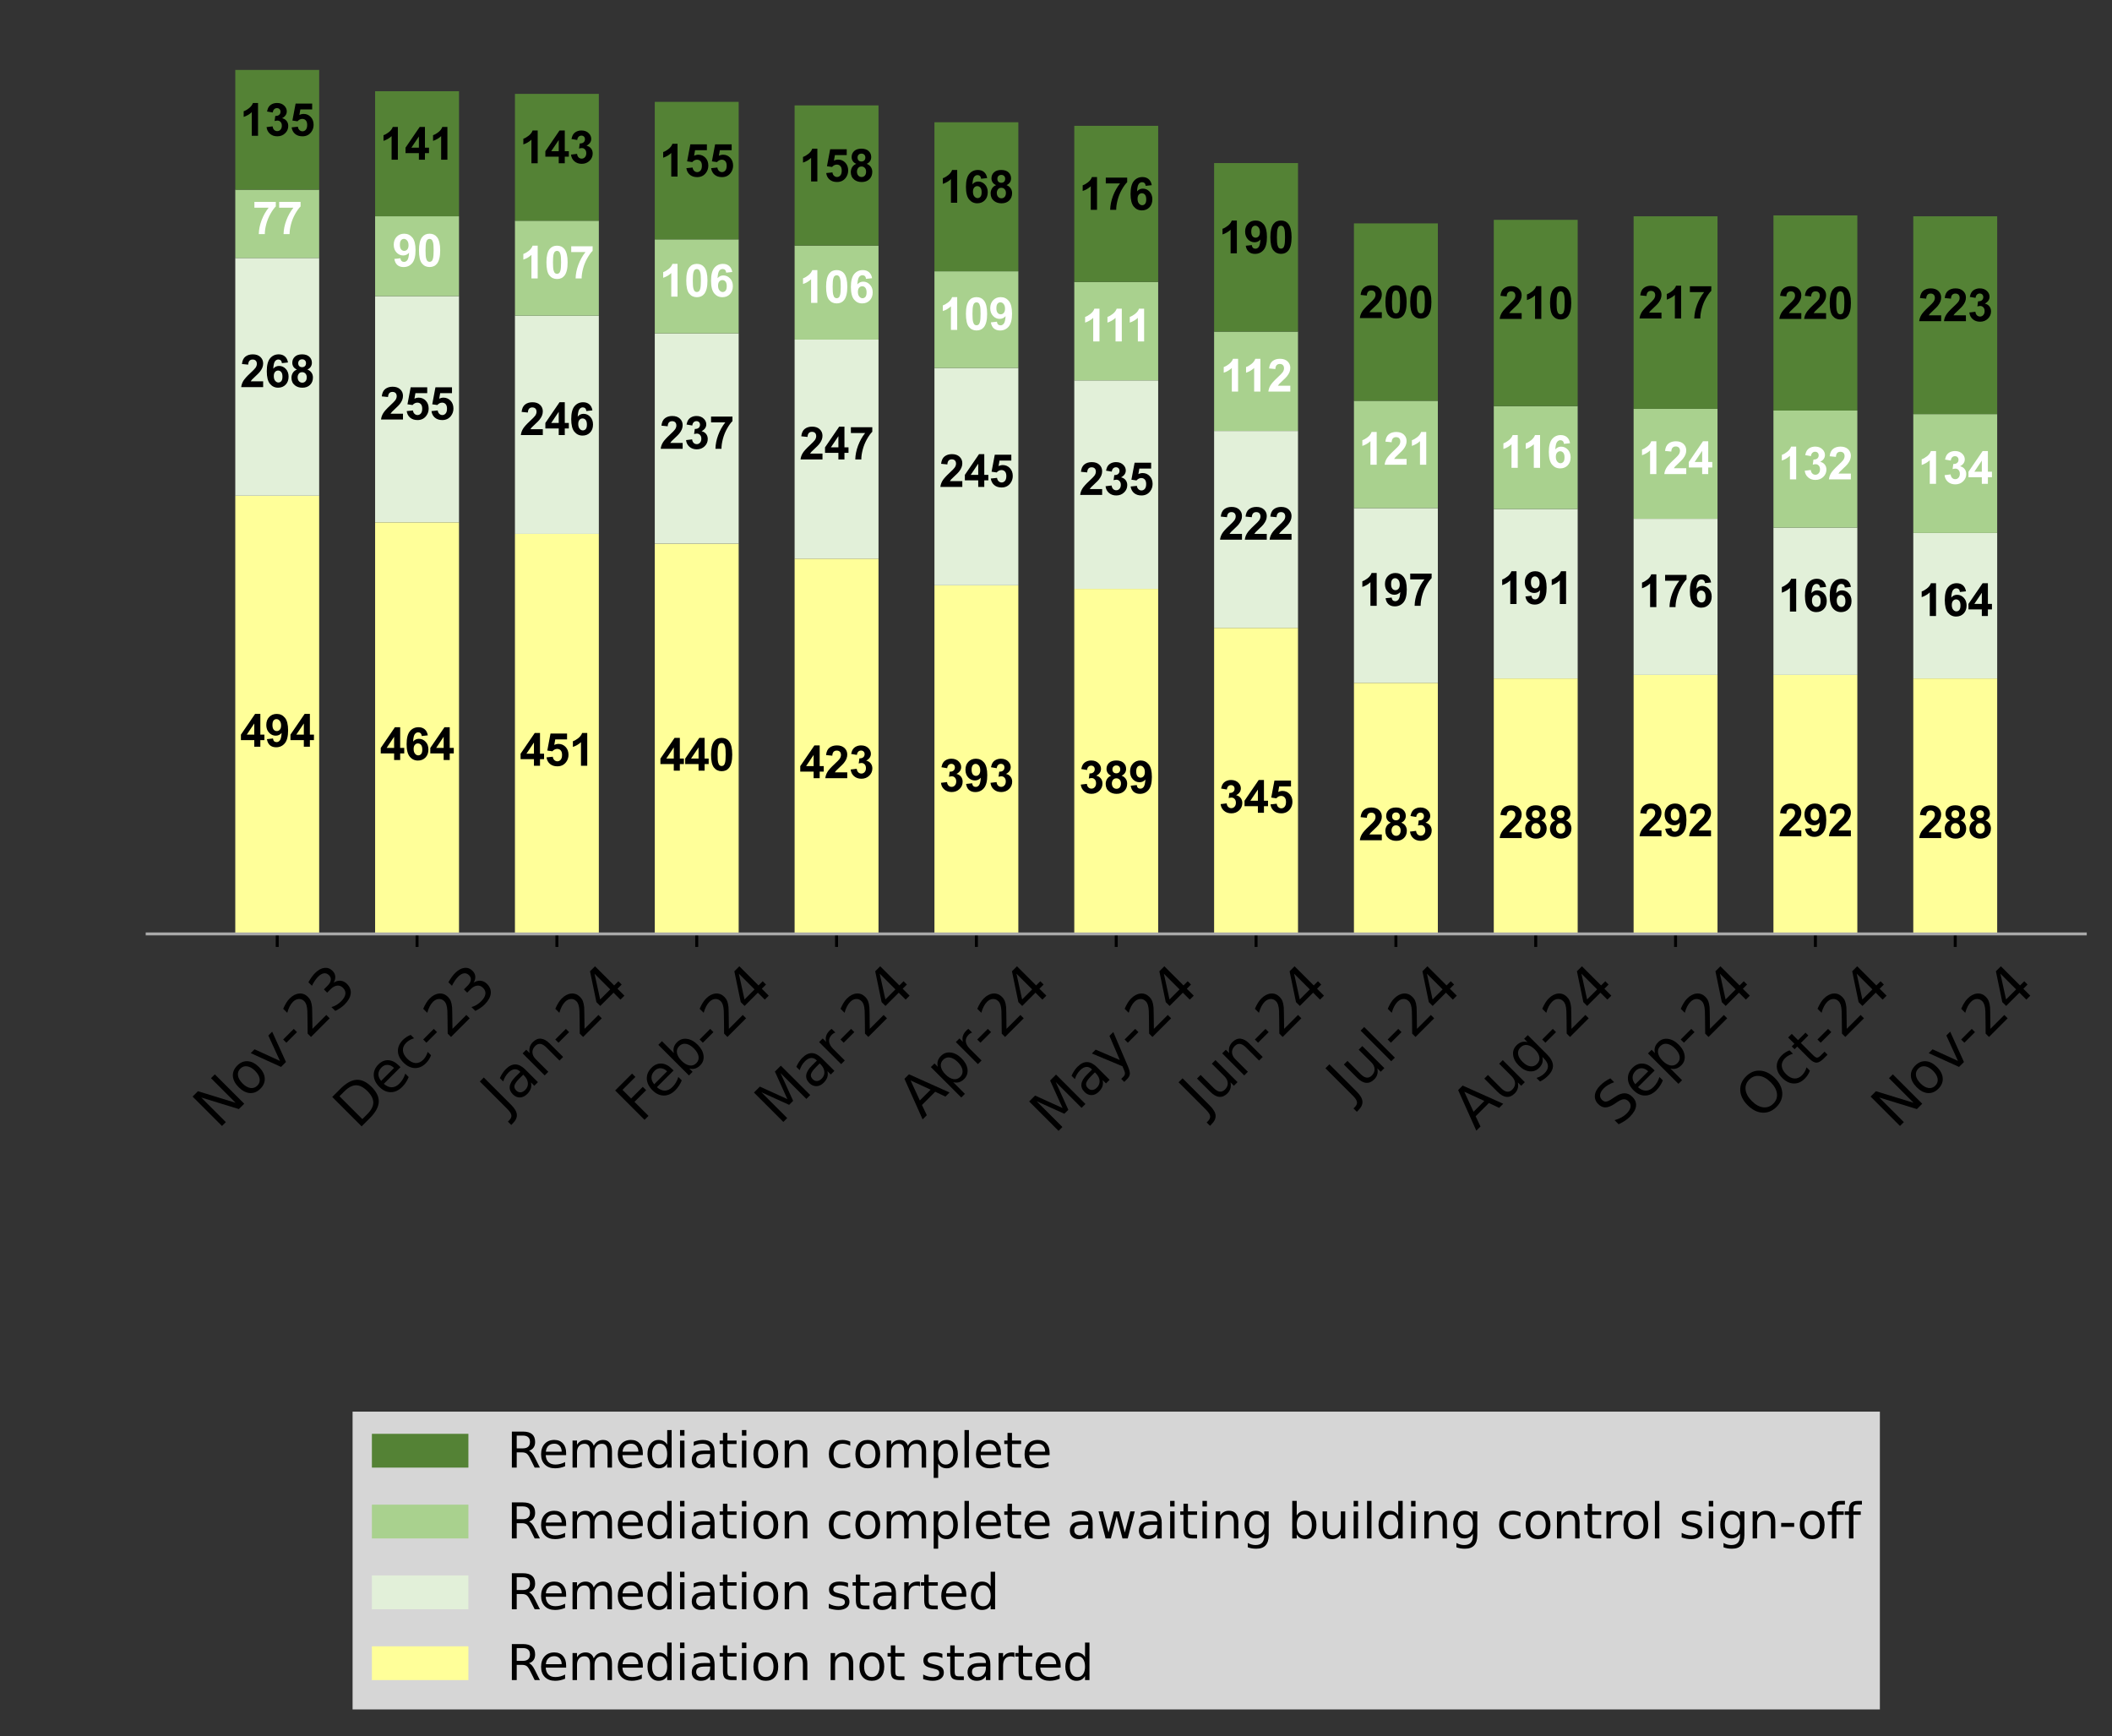 <?xml version="1.0" encoding="utf-8" standalone="no"?>
<!DOCTYPE svg PUBLIC "-//W3C//DTD SVG 1.1//EN"
  "http://www.w3.org/Graphics/SVG/1.1/DTD/svg11.dtd">
<svg height="467.726pt" version="1.1" viewBox="0 0 568.96 467.726" width="568.96pt" xmlns="http://www.w3.org/2000/svg" xmlns:xlink="http://www.w3.org/1999/xlink">
 <rect x="0" y="0" width="568.96" height="467.726" fill="#333333" stroke="none"/>
 <defs>
  <style type="text/css">*{stroke-linecap:butt;stroke-linejoin:round;}</style>
 </defs>
 <g id="figure_1">
  <g id="patch_1">
   <path d="M 0 467.726 
L 568.96 467.726 
L 568.96 0 
L 0 0 
z
" style="fill:none;"/>
  </g>
  <g id="axes_1">
   <g id="patch_2">
    <path d="M 39.65 251.6 
L 561.76 251.6 
L 561.76 7.2 
L 39.65 7.2 
z
" style="fill:none;"/>
   </g>
   <g id="patch_3">
    <path clip-path="url(#pae5b9a57d2)" d="M 63.382 251.6 
L 85.984 251.6 
L 85.984 133.546 
L 63.382 133.546 
z
" style="fill:#ffff99;"/>
   </g>
   <g id="patch_4">
    <path clip-path="url(#pae5b9a57d2)" d="M 101.053 251.6 
L 123.655 251.6 
L 123.655 140.715 
L 101.053 140.715 
z
" style="fill:#ffff99;"/>
   </g>
   <g id="patch_5">
    <path clip-path="url(#pae5b9a57d2)" d="M 138.723 251.6 
L 161.325 251.6 
L 161.325 143.822 
L 138.723 143.822 
z
" style="fill:#ffff99;"/>
   </g>
   <g id="patch_6">
    <path clip-path="url(#pae5b9a57d2)" d="M 176.393 251.6 
L 198.995 251.6 
L 198.995 146.451 
L 176.393 146.451 
z
" style="fill:#ffff99;"/>
   </g>
   <g id="patch_7">
    <path clip-path="url(#pae5b9a57d2)" d="M 214.063 251.6 
L 236.666 251.6 
L 236.666 150.513 
L 214.063 150.513 
z
" style="fill:#ffff99;"/>
   </g>
   <g id="patch_8">
    <path clip-path="url(#pae5b9a57d2)" d="M 251.734 251.6 
L 274.336 251.6 
L 274.336 157.683 
L 251.734 157.683 
z
" style="fill:#ffff99;"/>
   </g>
   <g id="patch_9">
    <path clip-path="url(#pae5b9a57d2)" d="M 289.404 251.6 
L 312.006 251.6 
L 312.006 158.639 
L 289.404 158.639 
z
" style="fill:#ffff99;"/>
   </g>
   <g id="patch_10">
    <path clip-path="url(#pae5b9a57d2)" d="M 327.074 251.6 
L 349.676 251.6 
L 349.676 169.154 
L 327.074 169.154 
z
" style="fill:#ffff99;"/>
   </g>
   <g id="patch_11">
    <path clip-path="url(#pae5b9a57d2)" d="M 364.744 251.6 
L 387.347 251.6 
L 387.347 183.97 
L 364.744 183.97 
z
" style="fill:#ffff99;"/>
   </g>
   <g id="patch_12">
    <path clip-path="url(#pae5b9a57d2)" d="M 402.415 251.6 
L 425.017 251.6 
L 425.017 182.775 
L 402.415 182.775 
z
" style="fill:#ffff99;"/>
   </g>
   <g id="patch_13">
    <path clip-path="url(#pae5b9a57d2)" d="M 440.085 251.6 
L 462.687 251.6 
L 462.687 181.819 
L 440.085 181.819 
z
" style="fill:#ffff99;"/>
   </g>
   <g id="patch_14">
    <path clip-path="url(#pae5b9a57d2)" d="M 477.755 251.6 
L 500.357 251.6 
L 500.357 181.819 
L 477.755 181.819 
z
" style="fill:#ffff99;"/>
   </g>
   <g id="patch_15">
    <path clip-path="url(#pae5b9a57d2)" d="M 515.426 251.6 
L 538.028 251.6 
L 538.028 182.775 
L 515.426 182.775 
z
" style="fill:#ffff99;"/>
   </g>
   <g id="patch_16">
    <path clip-path="url(#pae5b9a57d2)" d="M 63.382 133.546 
L 85.984 133.546 
L 85.984 69.501 
L 63.382 69.501 
z
" style="fill:#e2f0d9;"/>
   </g>
   <g id="patch_17">
    <path clip-path="url(#pae5b9a57d2)" d="M 101.053 140.715 
L 123.655 140.715 
L 123.655 79.777 
L 101.053 79.777 
z
" style="fill:#e2f0d9;"/>
   </g>
   <g id="patch_18">
    <path clip-path="url(#pae5b9a57d2)" d="M 138.723 143.822 
L 161.325 143.822 
L 161.325 85.034 
L 138.723 85.034 
z
" style="fill:#e2f0d9;"/>
   </g>
   <g id="patch_19">
    <path clip-path="url(#pae5b9a57d2)" d="M 176.393 146.451 
L 198.995 146.451 
L 198.995 89.814 
L 176.393 89.814 
z
" style="fill:#e2f0d9;"/>
   </g>
   <g id="patch_20">
    <path clip-path="url(#pae5b9a57d2)" d="M 214.063 150.513 
L 236.666 150.513 
L 236.666 91.487 
L 214.063 91.487 
z
" style="fill:#e2f0d9;"/>
   </g>
   <g id="patch_21">
    <path clip-path="url(#pae5b9a57d2)" d="M 251.734 157.683 
L 274.336 157.683 
L 274.336 99.134 
L 251.734 99.134 
z
" style="fill:#e2f0d9;"/>
   </g>
   <g id="patch_22">
    <path clip-path="url(#pae5b9a57d2)" d="M 289.404 158.639 
L 312.006 158.639 
L 312.006 102.479 
L 289.404 102.479 
z
" style="fill:#e2f0d9;"/>
   </g>
   <g id="patch_23">
    <path clip-path="url(#pae5b9a57d2)" d="M 327.074 169.154 
L 349.676 169.154 
L 349.676 116.101 
L 327.074 116.101 
z
" style="fill:#e2f0d9;"/>
   </g>
   <g id="patch_24">
    <path clip-path="url(#pae5b9a57d2)" d="M 364.744 183.97 
L 387.347 183.97 
L 387.347 136.892 
L 364.744 136.892 
z
" style="fill:#e2f0d9;"/>
   </g>
   <g id="patch_25">
    <path clip-path="url(#pae5b9a57d2)" d="M 402.415 182.775 
L 425.017 182.775 
L 425.017 137.131 
L 402.415 137.131 
z
" style="fill:#e2f0d9;"/>
   </g>
   <g id="patch_26">
    <path clip-path="url(#pae5b9a57d2)" d="M 440.085 181.819 
L 462.687 181.819 
L 462.687 139.76 
L 440.085 139.76 
z
" style="fill:#e2f0d9;"/>
   </g>
   <g id="patch_27">
    <path clip-path="url(#pae5b9a57d2)" d="M 477.755 181.819 
L 500.357 181.819 
L 500.357 142.149 
L 477.755 142.149 
z
" style="fill:#e2f0d9;"/>
   </g>
   <g id="patch_28">
    <path clip-path="url(#pae5b9a57d2)" d="M 515.426 182.775 
L 538.028 182.775 
L 538.028 143.583 
L 515.426 143.583 
z
" style="fill:#e2f0d9;"/>
   </g>
   <g id="patch_29">
    <path clip-path="url(#pae5b9a57d2)" d="M 63.382 69.501 
L 85.984 69.501 
L 85.984 51.1 
L 63.382 51.1 
z
" style="fill:#a9d18e;"/>
   </g>
   <g id="patch_30">
    <path clip-path="url(#pae5b9a57d2)" d="M 101.053 79.777 
L 123.655 79.777 
L 123.655 58.269 
L 101.053 58.269 
z
" style="fill:#a9d18e;"/>
   </g>
   <g id="patch_31">
    <path clip-path="url(#pae5b9a57d2)" d="M 138.723 85.034 
L 161.325 85.034 
L 161.325 59.464 
L 138.723 59.464 
z
" style="fill:#a9d18e;"/>
   </g>
   <g id="patch_32">
    <path clip-path="url(#pae5b9a57d2)" d="M 176.393 89.814 
L 198.995 89.814 
L 198.995 64.482 
L 176.393 64.482 
z
" style="fill:#a9d18e;"/>
   </g>
   <g id="patch_33">
    <path clip-path="url(#pae5b9a57d2)" d="M 214.063 91.487 
L 236.666 91.487 
L 236.666 66.155 
L 214.063 66.155 
z
" style="fill:#a9d18e;"/>
   </g>
   <g id="patch_34">
    <path clip-path="url(#pae5b9a57d2)" d="M 251.734 99.134 
L 274.336 99.134 
L 274.336 73.085 
L 251.734 73.085 
z
" style="fill:#a9d18e;"/>
   </g>
   <g id="patch_35">
    <path clip-path="url(#pae5b9a57d2)" d="M 289.404 102.479 
L 312.006 102.479 
L 312.006 75.953 
L 289.404 75.953 
z
" style="fill:#a9d18e;"/>
   </g>
   <g id="patch_36">
    <path clip-path="url(#pae5b9a57d2)" d="M 327.074 116.101 
L 349.676 116.101 
L 349.676 89.336 
L 327.074 89.336 
z
" style="fill:#a9d18e;"/>
   </g>
   <g id="patch_37">
    <path clip-path="url(#pae5b9a57d2)" d="M 364.744 136.892 
L 387.347 136.892 
L 387.347 107.976 
L 364.744 107.976 
z
" style="fill:#a9d18e;"/>
   </g>
   <g id="patch_38">
    <path clip-path="url(#pae5b9a57d2)" d="M 402.415 137.131 
L 425.017 137.131 
L 425.017 109.41 
L 402.415 109.41 
z
" style="fill:#a9d18e;"/>
   </g>
   <g id="patch_39">
    <path clip-path="url(#pae5b9a57d2)" d="M 440.085 139.76 
L 462.687 139.76 
L 462.687 110.127 
L 440.085 110.127 
z
" style="fill:#a9d18e;"/>
   </g>
   <g id="patch_40">
    <path clip-path="url(#pae5b9a57d2)" d="M 477.755 142.149 
L 500.357 142.149 
L 500.357 110.605 
L 477.755 110.605 
z
" style="fill:#a9d18e;"/>
   </g>
   <g id="patch_41">
    <path clip-path="url(#pae5b9a57d2)" d="M 515.426 143.583 
L 538.028 143.583 
L 538.028 111.56 
L 515.426 111.56 
z
" style="fill:#a9d18e;"/>
   </g>
   <g id="patch_42">
    <path clip-path="url(#pae5b9a57d2)" d="M 63.382 51.1 
L 85.984 51.1 
L 85.984 18.838 
L 63.382 18.838 
z
" style="fill:#548235;"/>
   </g>
   <g id="patch_43">
    <path clip-path="url(#pae5b9a57d2)" d="M 101.053 58.269 
L 123.655 58.269 
L 123.655 24.574 
L 101.053 24.574 
z
" style="fill:#548235;"/>
   </g>
   <g id="patch_44">
    <path clip-path="url(#pae5b9a57d2)" d="M 138.723 59.464 
L 161.325 59.464 
L 161.325 25.29 
L 138.723 25.29 
z
" style="fill:#548235;"/>
   </g>
   <g id="patch_45">
    <path clip-path="url(#pae5b9a57d2)" d="M 176.393 64.482 
L 198.995 64.482 
L 198.995 27.441 
L 176.393 27.441 
z
" style="fill:#548235;"/>
   </g>
   <g id="patch_46">
    <path clip-path="url(#pae5b9a57d2)" d="M 214.063 66.155 
L 236.666 66.155 
L 236.666 28.397 
L 214.063 28.397 
z
" style="fill:#548235;"/>
   </g>
   <g id="patch_47">
    <path clip-path="url(#pae5b9a57d2)" d="M 251.734 73.085 
L 274.336 73.085 
L 274.336 32.938 
L 251.734 32.938 
z
" style="fill:#548235;"/>
   </g>
   <g id="patch_48">
    <path clip-path="url(#pae5b9a57d2)" d="M 289.404 75.953 
L 312.006 75.953 
L 312.006 33.894 
L 289.404 33.894 
z
" style="fill:#548235;"/>
   </g>
   <g id="patch_49">
    <path clip-path="url(#pae5b9a57d2)" d="M 327.074 89.336 
L 349.676 89.336 
L 349.676 43.93 
L 327.074 43.93 
z
" style="fill:#548235;"/>
   </g>
   <g id="patch_50">
    <path clip-path="url(#pae5b9a57d2)" d="M 364.744 107.976 
L 387.347 107.976 
L 387.347 60.181 
L 364.744 60.181 
z
" style="fill:#548235;"/>
   </g>
   <g id="patch_51">
    <path clip-path="url(#pae5b9a57d2)" d="M 402.415 109.41 
L 425.017 109.41 
L 425.017 59.225 
L 402.415 59.225 
z
" style="fill:#548235;"/>
   </g>
   <g id="patch_52">
    <path clip-path="url(#pae5b9a57d2)" d="M 440.085 110.127 
L 462.687 110.127 
L 462.687 58.269 
L 440.085 58.269 
z
" style="fill:#548235;"/>
   </g>
   <g id="patch_53">
    <path clip-path="url(#pae5b9a57d2)" d="M 477.755 110.605 
L 500.357 110.605 
L 500.357 58.03 
L 477.755 58.03 
z
" style="fill:#548235;"/>
   </g>
   <g id="patch_54">
    <path clip-path="url(#pae5b9a57d2)" d="M 515.426 111.56 
L 538.028 111.56 
L 538.028 58.269 
L 515.426 58.269 
z
" style="fill:#548235;"/>
   </g>
   <g id="matplotlib.axis_1">
    <g id="xtick_1">
     <g id="line2d_1">
      <defs>
       <path d="M 0 0 
L 0 3.5 
" id="macab4ec6e9" style="stroke:#000000;stroke-width:0.8;"/>
      </defs>
      <g>
       <use style="stroke:#000000;stroke-width:0.8;" x="74.683" xlink:href="#macab4ec6e9" y="251.6"/>
      </g>
     </g>
     <g id="text_1">
      <!-- Nov-23 -->
      <g transform="translate(58.736 304.407)rotate(-45)scale(0.15 -0.15)">
       <defs>
        <path d="M 628 4666 
L 1478 4666 
L 3547 763 
L 3547 4666 
L 4159 4666 
L 4159 0 
L 3309 0 
L 1241 3903 
L 1241 0 
L 628 0 
L 628 4666 
z
" id="DejaVuSans-4e" transform="scale(0.016)"/>
        <path d="M 1959 3097 
Q 1497 3097 1228 2736 
Q 959 2375 959 1747 
Q 959 1119 1226 758 
Q 1494 397 1959 397 
Q 2419 397 2687 759 
Q 2956 1122 2956 1747 
Q 2956 2369 2687 2733 
Q 2419 3097 1959 3097 
z
M 1959 3584 
Q 2709 3584 3137 3096 
Q 3566 2609 3566 1747 
Q 3566 888 3137 398 
Q 2709 -91 1959 -91 
Q 1206 -91 779 398 
Q 353 888 353 1747 
Q 353 2609 779 3096 
Q 1206 3584 1959 3584 
z
" id="DejaVuSans-6f" transform="scale(0.016)"/>
        <path d="M 191 3500 
L 800 3500 
L 1894 563 
L 2988 3500 
L 3597 3500 
L 2284 0 
L 1503 0 
L 191 3500 
z
" id="DejaVuSans-76" transform="scale(0.016)"/>
        <path d="M 313 2009 
L 1997 2009 
L 1997 1497 
L 313 1497 
L 313 2009 
z
" id="DejaVuSans-2d" transform="scale(0.016)"/>
        <path d="M 1228 531 
L 3431 531 
L 3431 0 
L 469 0 
L 469 531 
Q 828 903 1448 1529 
Q 2069 2156 2228 2338 
Q 2531 2678 2651 2914 
Q 2772 3150 2772 3378 
Q 2772 3750 2511 3984 
Q 2250 4219 1831 4219 
Q 1534 4219 1204 4116 
Q 875 4013 500 3803 
L 500 4441 
Q 881 4594 1212 4672 
Q 1544 4750 1819 4750 
Q 2544 4750 2975 4387 
Q 3406 4025 3406 3419 
Q 3406 3131 3298 2873 
Q 3191 2616 2906 2266 
Q 2828 2175 2409 1742 
Q 1991 1309 1228 531 
z
" id="DejaVuSans-32" transform="scale(0.016)"/>
        <path d="M 2597 2516 
Q 3050 2419 3304 2112 
Q 3559 1806 3559 1356 
Q 3559 666 3084 287 
Q 2609 -91 1734 -91 
Q 1441 -91 1130 -33 
Q 819 25 488 141 
L 488 750 
Q 750 597 1062 519 
Q 1375 441 1716 441 
Q 2309 441 2620 675 
Q 2931 909 2931 1356 
Q 2931 1769 2642 2001 
Q 2353 2234 1838 2234 
L 1294 2234 
L 1294 2753 
L 1863 2753 
Q 2328 2753 2575 2939 
Q 2822 3125 2822 3475 
Q 2822 3834 2567 4026 
Q 2313 4219 1838 4219 
Q 1578 4219 1281 4162 
Q 984 4106 628 3988 
L 628 4550 
Q 988 4650 1302 4700 
Q 1616 4750 1894 4750 
Q 2613 4750 3031 4423 
Q 3450 4097 3450 3541 
Q 3450 3153 3228 2886 
Q 3006 2619 2597 2516 
z
" id="DejaVuSans-33" transform="scale(0.016)"/>
       </defs>
       <use xlink:href="#DejaVuSans-4e"/>
       <use x="74.805" xlink:href="#DejaVuSans-6f"/>
       <use x="135.986" xlink:href="#DejaVuSans-76"/>
       <use x="192.541" xlink:href="#DejaVuSans-2d"/>
       <use x="228.625" xlink:href="#DejaVuSans-32"/>
       <use x="292.248" xlink:href="#DejaVuSans-33"/>
      </g>
     </g>
    </g>
    <g id="xtick_2">
     <g id="line2d_2">
      <g>
       <use style="stroke:#000000;stroke-width:0.8;" x="112.354" xlink:href="#macab4ec6e9" y="251.6"/>
      </g>
     </g>
     <g id="text_2">
      <!-- Dec-23 -->
      <g transform="translate(96.356 304.508)rotate(-45)scale(0.15 -0.15)">
       <defs>
        <path d="M 1259 4147 
L 1259 519 
L 2022 519 
Q 2988 519 3436 956 
Q 3884 1394 3884 2338 
Q 3884 3275 3436 3711 
Q 2988 4147 2022 4147 
L 1259 4147 
z
M 628 4666 
L 1925 4666 
Q 3281 4666 3915 4102 
Q 4550 3538 4550 2338 
Q 4550 1131 3912 565 
Q 3275 0 1925 0 
L 628 0 
L 628 4666 
z
" id="DejaVuSans-44" transform="scale(0.016)"/>
        <path d="M 3597 1894 
L 3597 1613 
L 953 1613 
Q 991 1019 1311 708 
Q 1631 397 2203 397 
Q 2534 397 2845 478 
Q 3156 559 3463 722 
L 3463 178 
Q 3153 47 2828 -22 
Q 2503 -91 2169 -91 
Q 1331 -91 842 396 
Q 353 884 353 1716 
Q 353 2575 817 3079 
Q 1281 3584 2069 3584 
Q 2775 3584 3186 3129 
Q 3597 2675 3597 1894 
z
M 3022 2063 
Q 3016 2534 2758 2815 
Q 2500 3097 2075 3097 
Q 1594 3097 1305 2825 
Q 1016 2553 972 2059 
L 3022 2063 
z
" id="DejaVuSans-65" transform="scale(0.016)"/>
        <path d="M 3122 3366 
L 3122 2828 
Q 2878 2963 2633 3030 
Q 2388 3097 2138 3097 
Q 1578 3097 1268 2742 
Q 959 2388 959 1747 
Q 959 1106 1268 751 
Q 1578 397 2138 397 
Q 2388 397 2633 464 
Q 2878 531 3122 666 
L 3122 134 
Q 2881 22 2623 -34 
Q 2366 -91 2075 -91 
Q 1284 -91 818 406 
Q 353 903 353 1747 
Q 353 2603 823 3093 
Q 1294 3584 2113 3584 
Q 2378 3584 2631 3529 
Q 2884 3475 3122 3366 
z
" id="DejaVuSans-63" transform="scale(0.016)"/>
       </defs>
       <use xlink:href="#DejaVuSans-44"/>
       <use x="77.002" xlink:href="#DejaVuSans-65"/>
       <use x="138.525" xlink:href="#DejaVuSans-63"/>
       <use x="193.506" xlink:href="#DejaVuSans-2d"/>
       <use x="229.59" xlink:href="#DejaVuSans-32"/>
       <use x="293.213" xlink:href="#DejaVuSans-33"/>
      </g>
     </g>
    </g>
    <g id="xtick_3">
     <g id="line2d_3">
      <g>
       <use style="stroke:#000000;stroke-width:0.8;" x="150.024" xlink:href="#macab4ec6e9" y="251.6"/>
      </g>
     </g>
     <g id="text_3">
      <!-- Jan-24 -->
      <g transform="translate(136.114 300.334)rotate(-45)scale(0.15 -0.15)">
       <defs>
        <path d="M 628 4666 
L 1259 4666 
L 1259 325 
Q 1259 -519 939 -900 
Q 619 -1281 -91 -1281 
L -331 -1281 
L -331 -750 
L -134 -750 
Q 284 -750 456 -515 
Q 628 -281 628 325 
L 628 4666 
z
" id="DejaVuSans-4a" transform="scale(0.016)"/>
        <path d="M 2194 1759 
Q 1497 1759 1228 1600 
Q 959 1441 959 1056 
Q 959 750 1161 570 
Q 1363 391 1709 391 
Q 2188 391 2477 730 
Q 2766 1069 2766 1631 
L 2766 1759 
L 2194 1759 
z
M 3341 1997 
L 3341 0 
L 2766 0 
L 2766 531 
Q 2569 213 2275 61 
Q 1981 -91 1556 -91 
Q 1019 -91 701 211 
Q 384 513 384 1019 
Q 384 1609 779 1909 
Q 1175 2209 1959 2209 
L 2766 2209 
L 2766 2266 
Q 2766 2663 2505 2880 
Q 2244 3097 1772 3097 
Q 1472 3097 1187 3025 
Q 903 2953 641 2809 
L 641 3341 
Q 956 3463 1253 3523 
Q 1550 3584 1831 3584 
Q 2591 3584 2966 3190 
Q 3341 2797 3341 1997 
z
" id="DejaVuSans-61" transform="scale(0.016)"/>
        <path d="M 3513 2113 
L 3513 0 
L 2938 0 
L 2938 2094 
Q 2938 2591 2744 2837 
Q 2550 3084 2163 3084 
Q 1697 3084 1428 2787 
Q 1159 2491 1159 1978 
L 1159 0 
L 581 0 
L 581 3500 
L 1159 3500 
L 1159 2956 
Q 1366 3272 1645 3428 
Q 1925 3584 2291 3584 
Q 2894 3584 3203 3211 
Q 3513 2838 3513 2113 
z
" id="DejaVuSans-6e" transform="scale(0.016)"/>
        <path d="M 2419 4116 
L 825 1625 
L 2419 1625 
L 2419 4116 
z
M 2253 4666 
L 3047 4666 
L 3047 1625 
L 3713 1625 
L 3713 1100 
L 3047 1100 
L 3047 0 
L 2419 0 
L 2419 1100 
L 313 1100 
L 313 1709 
L 2253 4666 
z
" id="DejaVuSans-34" transform="scale(0.016)"/>
       </defs>
       <use xlink:href="#DejaVuSans-4a"/>
       <use x="29.492" xlink:href="#DejaVuSans-61"/>
       <use x="90.771" xlink:href="#DejaVuSans-6e"/>
       <use x="154.15" xlink:href="#DejaVuSans-2d"/>
       <use x="190.234" xlink:href="#DejaVuSans-32"/>
       <use x="253.857" xlink:href="#DejaVuSans-34"/>
      </g>
     </g>
    </g>
    <g id="xtick_4">
     <g id="line2d_4">
      <g>
       <use style="stroke:#000000;stroke-width:0.8;" x="187.694" xlink:href="#macab4ec6e9" y="251.6"/>
      </g>
     </g>
     <g id="text_4">
      <!-- Feb-24 -->
      <g transform="translate(172.571 302.76)rotate(-45)scale(0.15 -0.15)">
       <defs>
        <path d="M 628 4666 
L 3309 4666 
L 3309 4134 
L 1259 4134 
L 1259 2759 
L 3109 2759 
L 3109 2228 
L 1259 2228 
L 1259 0 
L 628 0 
L 628 4666 
z
" id="DejaVuSans-46" transform="scale(0.016)"/>
        <path d="M 3116 1747 
Q 3116 2381 2855 2742 
Q 2594 3103 2138 3103 
Q 1681 3103 1420 2742 
Q 1159 2381 1159 1747 
Q 1159 1113 1420 752 
Q 1681 391 2138 391 
Q 2594 391 2855 752 
Q 3116 1113 3116 1747 
z
M 1159 2969 
Q 1341 3281 1617 3432 
Q 1894 3584 2278 3584 
Q 2916 3584 3314 3078 
Q 3713 2572 3713 1747 
Q 3713 922 3314 415 
Q 2916 -91 2278 -91 
Q 1894 -91 1617 61 
Q 1341 213 1159 525 
L 1159 0 
L 581 0 
L 581 4863 
L 1159 4863 
L 1159 2969 
z
" id="DejaVuSans-62" transform="scale(0.016)"/>
       </defs>
       <use xlink:href="#DejaVuSans-46"/>
       <use x="52.02" xlink:href="#DejaVuSans-65"/>
       <use x="113.543" xlink:href="#DejaVuSans-62"/>
       <use x="177.02" xlink:href="#DejaVuSans-2d"/>
       <use x="213.104" xlink:href="#DejaVuSans-32"/>
       <use x="276.727" xlink:href="#DejaVuSans-34"/>
      </g>
     </g>
    </g>
    <g id="xtick_5">
     <g id="line2d_5">
      <g>
       <use style="stroke:#000000;stroke-width:0.8;" x="225.364" xlink:href="#macab4ec6e9" y="251.6"/>
      </g>
     </g>
     <g id="text_5">
      <!-- Mar-24 -->
      <g transform="translate(209.962 303.318)rotate(-45)scale(0.15 -0.15)">
       <defs>
        <path d="M 628 4666 
L 1569 4666 
L 2759 1491 
L 3956 4666 
L 4897 4666 
L 4897 0 
L 4281 0 
L 4281 4097 
L 3078 897 
L 2444 897 
L 1241 4097 
L 1241 0 
L 628 0 
L 628 4666 
z
" id="DejaVuSans-4d" transform="scale(0.016)"/>
        <path d="M 2631 2963 
Q 2534 3019 2420 3045 
Q 2306 3072 2169 3072 
Q 1681 3072 1420 2755 
Q 1159 2438 1159 1844 
L 1159 0 
L 581 0 
L 581 3500 
L 1159 3500 
L 1159 2956 
Q 1341 3275 1631 3429 
Q 1922 3584 2338 3584 
Q 2397 3584 2469 3576 
Q 2541 3569 2628 3553 
L 2631 2963 
z
" id="DejaVuSans-72" transform="scale(0.016)"/>
       </defs>
       <use xlink:href="#DejaVuSans-4d"/>
       <use x="86.279" xlink:href="#DejaVuSans-61"/>
       <use x="147.559" xlink:href="#DejaVuSans-72"/>
       <use x="182.297" xlink:href="#DejaVuSans-2d"/>
       <use x="218.381" xlink:href="#DejaVuSans-32"/>
       <use x="282.004" xlink:href="#DejaVuSans-34"/>
      </g>
     </g>
    </g>
    <g id="xtick_6">
     <g id="line2d_6">
      <g>
       <use style="stroke:#000000;stroke-width:0.8;" x="263.035" xlink:href="#macab4ec6e9" y="251.6"/>
      </g>
     </g>
     <g id="text_6">
      <!-- Apr-24 -->
      <g transform="translate(248.463 301.656)rotate(-45)scale(0.15 -0.15)">
       <defs>
        <path d="M 2188 4044 
L 1331 1722 
L 3047 1722 
L 2188 4044 
z
M 1831 4666 
L 2547 4666 
L 4325 0 
L 3669 0 
L 3244 1197 
L 1141 1197 
L 716 0 
L 50 0 
L 1831 4666 
z
" id="DejaVuSans-41" transform="scale(0.016)"/>
        <path d="M 1159 525 
L 1159 -1331 
L 581 -1331 
L 581 3500 
L 1159 3500 
L 1159 2969 
Q 1341 3281 1617 3432 
Q 1894 3584 2278 3584 
Q 2916 3584 3314 3078 
Q 3713 2572 3713 1747 
Q 3713 922 3314 415 
Q 2916 -91 2278 -91 
Q 1894 -91 1617 61 
Q 1341 213 1159 525 
z
M 3116 1747 
Q 3116 2381 2855 2742 
Q 2594 3103 2138 3103 
Q 1681 3103 1420 2742 
Q 1159 2381 1159 1747 
Q 1159 1113 1420 752 
Q 1681 391 2138 391 
Q 2594 391 2855 752 
Q 3116 1113 3116 1747 
z
" id="DejaVuSans-70" transform="scale(0.016)"/>
       </defs>
       <use xlink:href="#DejaVuSans-41"/>
       <use x="68.408" xlink:href="#DejaVuSans-70"/>
       <use x="131.885" xlink:href="#DejaVuSans-72"/>
       <use x="166.623" xlink:href="#DejaVuSans-2d"/>
       <use x="202.707" xlink:href="#DejaVuSans-32"/>
       <use x="266.33" xlink:href="#DejaVuSans-34"/>
      </g>
     </g>
    </g>
    <g id="xtick_7">
     <g id="line2d_7">
      <g>
       <use style="stroke:#000000;stroke-width:0.8;" x="300.705" xlink:href="#macab4ec6e9" y="251.6"/>
      </g>
     </g>
     <g id="text_7">
      <!-- May-24 -->
      <g transform="translate(284.098 305.726)rotate(-45)scale(0.15 -0.15)">
       <defs>
        <path d="M 2059 -325 
Q 1816 -950 1584 -1140 
Q 1353 -1331 966 -1331 
L 506 -1331 
L 506 -850 
L 844 -850 
Q 1081 -850 1212 -737 
Q 1344 -625 1503 -206 
L 1606 56 
L 191 3500 
L 800 3500 
L 1894 763 
L 2988 3500 
L 3597 3500 
L 2059 -325 
z
" id="DejaVuSans-79" transform="scale(0.016)"/>
       </defs>
       <use xlink:href="#DejaVuSans-4d"/>
       <use x="86.279" xlink:href="#DejaVuSans-61"/>
       <use x="147.559" xlink:href="#DejaVuSans-79"/>
       <use x="204.988" xlink:href="#DejaVuSans-2d"/>
       <use x="241.072" xlink:href="#DejaVuSans-32"/>
       <use x="304.695" xlink:href="#DejaVuSans-34"/>
      </g>
     </g>
    </g>
    <g id="xtick_8">
     <g id="line2d_8">
      <g>
       <use style="stroke:#000000;stroke-width:0.8;" x="338.375" xlink:href="#macab4ec6e9" y="251.6"/>
      </g>
     </g>
     <g id="text_8">
      <!-- Jun-24 -->
      <g transform="translate(324.354 300.556)rotate(-45)scale(0.15 -0.15)">
       <defs>
        <path d="M 544 1381 
L 544 3500 
L 1119 3500 
L 1119 1403 
Q 1119 906 1312 657 
Q 1506 409 1894 409 
Q 2359 409 2629 706 
Q 2900 1003 2900 1516 
L 2900 3500 
L 3475 3500 
L 3475 0 
L 2900 0 
L 2900 538 
Q 2691 219 2414 64 
Q 2138 -91 1772 -91 
Q 1169 -91 856 284 
Q 544 659 544 1381 
z
M 1991 3584 
L 1991 3584 
z
" id="DejaVuSans-75" transform="scale(0.016)"/>
       </defs>
       <use xlink:href="#DejaVuSans-4a"/>
       <use x="29.492" xlink:href="#DejaVuSans-75"/>
       <use x="92.871" xlink:href="#DejaVuSans-6e"/>
       <use x="156.25" xlink:href="#DejaVuSans-2d"/>
       <use x="192.334" xlink:href="#DejaVuSans-32"/>
       <use x="255.957" xlink:href="#DejaVuSans-34"/>
      </g>
     </g>
    </g>
    <g id="xtick_9">
     <g id="line2d_9">
      <g>
       <use style="stroke:#000000;stroke-width:0.8;" x="376.046" xlink:href="#macab4ec6e9" y="251.6"/>
      </g>
     </g>
     <g id="text_9">
      <!-- Jul-24 -->
      <g transform="translate(363.912 296.78)rotate(-45)scale(0.15 -0.15)">
       <defs>
        <path d="M 603 4863 
L 1178 4863 
L 1178 0 
L 603 0 
L 603 4863 
z
" id="DejaVuSans-6c" transform="scale(0.016)"/>
       </defs>
       <use xlink:href="#DejaVuSans-4a"/>
       <use x="29.492" xlink:href="#DejaVuSans-75"/>
       <use x="92.871" xlink:href="#DejaVuSans-6c"/>
       <use x="120.654" xlink:href="#DejaVuSans-2d"/>
       <use x="156.738" xlink:href="#DejaVuSans-32"/>
       <use x="220.361" xlink:href="#DejaVuSans-34"/>
      </g>
     </g>
    </g>
    <g id="xtick_10">
     <g id="line2d_10">
      <g>
       <use style="stroke:#000000;stroke-width:0.8;" x="413.716" xlink:href="#macab4ec6e9" y="251.6"/>
      </g>
     </g>
     <g id="text_10">
      <!-- Aug-24 -->
      <g transform="translate(397.625 304.694)rotate(-45)scale(0.15 -0.15)">
       <defs>
        <path d="M 2906 1791 
Q 2906 2416 2648 2759 
Q 2391 3103 1925 3103 
Q 1463 3103 1205 2759 
Q 947 2416 947 1791 
Q 947 1169 1205 825 
Q 1463 481 1925 481 
Q 2391 481 2648 825 
Q 2906 1169 2906 1791 
z
M 3481 434 
Q 3481 -459 3084 -895 
Q 2688 -1331 1869 -1331 
Q 1566 -1331 1297 -1286 
Q 1028 -1241 775 -1147 
L 775 -588 
Q 1028 -725 1275 -790 
Q 1522 -856 1778 -856 
Q 2344 -856 2625 -561 
Q 2906 -266 2906 331 
L 2906 616 
Q 2728 306 2450 153 
Q 2172 0 1784 0 
Q 1141 0 747 490 
Q 353 981 353 1791 
Q 353 2603 747 3093 
Q 1141 3584 1784 3584 
Q 2172 3584 2450 3431 
Q 2728 3278 2906 2969 
L 2906 3500 
L 3481 3500 
L 3481 434 
z
" id="DejaVuSans-67" transform="scale(0.016)"/>
       </defs>
       <use xlink:href="#DejaVuSans-41"/>
       <use x="68.408" xlink:href="#DejaVuSans-75"/>
       <use x="131.787" xlink:href="#DejaVuSans-67"/>
       <use x="195.264" xlink:href="#DejaVuSans-2d"/>
       <use x="231.348" xlink:href="#DejaVuSans-32"/>
       <use x="294.971" xlink:href="#DejaVuSans-34"/>
      </g>
     </g>
    </g>
    <g id="xtick_11">
     <g id="line2d_11">
      <g>
       <use style="stroke:#000000;stroke-width:0.8;" x="451.386" xlink:href="#macab4ec6e9" y="251.6"/>
      </g>
     </g>
     <g id="text_11">
      <!-- Sep-24 -->
      <g transform="translate(435.654 303.976)rotate(-45)scale(0.15 -0.15)">
       <defs>
        <path d="M 3425 4513 
L 3425 3897 
Q 3066 4069 2747 4153 
Q 2428 4238 2131 4238 
Q 1616 4238 1336 4038 
Q 1056 3838 1056 3469 
Q 1056 3159 1242 3001 
Q 1428 2844 1947 2747 
L 2328 2669 
Q 3034 2534 3370 2195 
Q 3706 1856 3706 1288 
Q 3706 609 3251 259 
Q 2797 -91 1919 -91 
Q 1588 -91 1214 -16 
Q 841 59 441 206 
L 441 856 
Q 825 641 1194 531 
Q 1563 422 1919 422 
Q 2459 422 2753 634 
Q 3047 847 3047 1241 
Q 3047 1584 2836 1778 
Q 2625 1972 2144 2069 
L 1759 2144 
Q 1053 2284 737 2584 
Q 422 2884 422 3419 
Q 422 4038 858 4394 
Q 1294 4750 2059 4750 
Q 2388 4750 2728 4690 
Q 3069 4631 3425 4513 
z
" id="DejaVuSans-53" transform="scale(0.016)"/>
       </defs>
       <use xlink:href="#DejaVuSans-53"/>
       <use x="63.477" xlink:href="#DejaVuSans-65"/>
       <use x="125" xlink:href="#DejaVuSans-70"/>
       <use x="188.477" xlink:href="#DejaVuSans-2d"/>
       <use x="224.561" xlink:href="#DejaVuSans-32"/>
       <use x="288.184" xlink:href="#DejaVuSans-34"/>
      </g>
     </g>
    </g>
    <g id="xtick_12">
     <g id="line2d_12">
      <g>
       <use style="stroke:#000000;stroke-width:0.8;" x="489.056" xlink:href="#macab4ec6e9" y="251.6"/>
      </g>
     </g>
     <g id="text_12">
      <!-- Oct-24 -->
      <g transform="translate(474.152 302.322)rotate(-45)scale(0.15 -0.15)">
       <defs>
        <path d="M 2522 4238 
Q 1834 4238 1429 3725 
Q 1025 3213 1025 2328 
Q 1025 1447 1429 934 
Q 1834 422 2522 422 
Q 3209 422 3611 934 
Q 4013 1447 4013 2328 
Q 4013 3213 3611 3725 
Q 3209 4238 2522 4238 
z
M 2522 4750 
Q 3503 4750 4090 4092 
Q 4678 3434 4678 2328 
Q 4678 1225 4090 567 
Q 3503 -91 2522 -91 
Q 1538 -91 948 565 
Q 359 1222 359 2328 
Q 359 3434 948 4092 
Q 1538 4750 2522 4750 
z
" id="DejaVuSans-4f" transform="scale(0.016)"/>
        <path d="M 1172 4494 
L 1172 3500 
L 2356 3500 
L 2356 3053 
L 1172 3053 
L 1172 1153 
Q 1172 725 1289 603 
Q 1406 481 1766 481 
L 2356 481 
L 2356 0 
L 1766 0 
Q 1100 0 847 248 
Q 594 497 594 1153 
L 594 3053 
L 172 3053 
L 172 3500 
L 594 3500 
L 594 4494 
L 1172 4494 
z
" id="DejaVuSans-74" transform="scale(0.016)"/>
       </defs>
       <use xlink:href="#DejaVuSans-4f"/>
       <use x="78.711" xlink:href="#DejaVuSans-63"/>
       <use x="133.691" xlink:href="#DejaVuSans-74"/>
       <use x="172.9" xlink:href="#DejaVuSans-2d"/>
       <use x="208.984" xlink:href="#DejaVuSans-32"/>
       <use x="272.607" xlink:href="#DejaVuSans-34"/>
      </g>
     </g>
    </g>
    <g id="xtick_13">
     <g id="line2d_13">
      <g>
       <use style="stroke:#000000;stroke-width:0.8;" x="526.727" xlink:href="#macab4ec6e9" y="251.6"/>
      </g>
     </g>
     <g id="text_13">
      <!-- Nov-24 -->
      <g transform="translate(510.779 304.407)rotate(-45)scale(0.15 -0.15)">
       <use xlink:href="#DejaVuSans-4e"/>
       <use x="74.805" xlink:href="#DejaVuSans-6f"/>
       <use x="135.986" xlink:href="#DejaVuSans-76"/>
       <use x="192.541" xlink:href="#DejaVuSans-2d"/>
       <use x="228.625" xlink:href="#DejaVuSans-32"/>
       <use x="292.248" xlink:href="#DejaVuSans-34"/>
      </g>
     </g>
    </g>
   </g>
   <g id="matplotlib.axis_2">
    <g id="ytick_1">
     <g id="line2d_14">
      <defs>
       <path d="M 0 0 
L -3.5 0 
" id="meabd6736d4" style="stroke:#000000;stroke-opacity:0;stroke-width:0.8;"/>
      </defs>
      <g>
       <use style="fill-opacity:0;stroke:#000000;stroke-opacity:0;stroke-width:0.8;" x="39.65" xlink:href="#meabd6736d4" y="251.6"/>
      </g>
     </g>
     <g id="text_14">
      <!-- 0 -->
      <g style="opacity:0;" transform="translate(26.288 255.399)scale(0.1 -0.1)">
       <defs>
        <path d="M 2034 4250 
Q 1547 4250 1301 3770 
Q 1056 3291 1056 2328 
Q 1056 1369 1301 889 
Q 1547 409 2034 409 
Q 2525 409 2770 889 
Q 3016 1369 3016 2328 
Q 3016 3291 2770 3770 
Q 2525 4250 2034 4250 
z
M 2034 4750 
Q 2819 4750 3233 4129 
Q 3647 3509 3647 2328 
Q 3647 1150 3233 529 
Q 2819 -91 2034 -91 
Q 1250 -91 836 529 
Q 422 1150 422 2328 
Q 422 3509 836 4129 
Q 1250 4750 2034 4750 
z
" id="DejaVuSans-30" transform="scale(0.016)"/>
       </defs>
       <use xlink:href="#DejaVuSans-30"/>
      </g>
     </g>
    </g>
    <g id="ytick_2">
     <g id="line2d_15">
      <g>
       <use style="fill-opacity:0;stroke:#000000;stroke-opacity:0;stroke-width:0.8;" x="39.65" xlink:href="#meabd6736d4" y="203.805"/>
      </g>
     </g>
     <g id="text_15">
      <!-- 200 -->
      <g style="opacity:0;" transform="translate(13.562 207.604)scale(0.1 -0.1)">
       <use xlink:href="#DejaVuSans-32"/>
       <use x="63.623" xlink:href="#DejaVuSans-30"/>
       <use x="127.246" xlink:href="#DejaVuSans-30"/>
      </g>
     </g>
    </g>
    <g id="ytick_3">
     <g id="line2d_16">
      <g>
       <use style="fill-opacity:0;stroke:#000000;stroke-opacity:0;stroke-width:0.8;" x="39.65" xlink:href="#meabd6736d4" y="156.01"/>
      </g>
     </g>
     <g id="text_16">
      <!-- 400 -->
      <g style="opacity:0;" transform="translate(13.562 159.809)scale(0.1 -0.1)">
       <use xlink:href="#DejaVuSans-34"/>
       <use x="63.623" xlink:href="#DejaVuSans-30"/>
       <use x="127.246" xlink:href="#DejaVuSans-30"/>
      </g>
     </g>
    </g>
    <g id="ytick_4">
     <g id="line2d_17">
      <g>
       <use style="fill-opacity:0;stroke:#000000;stroke-opacity:0;stroke-width:0.8;" x="39.65" xlink:href="#meabd6736d4" y="108.215"/>
      </g>
     </g>
     <g id="text_17">
      <!-- 600 -->
      <g style="opacity:0;" transform="translate(13.562 112.014)scale(0.1 -0.1)">
       <defs>
        <path d="M 2113 2584 
Q 1688 2584 1439 2293 
Q 1191 2003 1191 1497 
Q 1191 994 1439 701 
Q 1688 409 2113 409 
Q 2538 409 2786 701 
Q 3034 994 3034 1497 
Q 3034 2003 2786 2293 
Q 2538 2584 2113 2584 
z
M 3366 4563 
L 3366 3988 
Q 3128 4100 2886 4159 
Q 2644 4219 2406 4219 
Q 1781 4219 1451 3797 
Q 1122 3375 1075 2522 
Q 1259 2794 1537 2939 
Q 1816 3084 2150 3084 
Q 2853 3084 3261 2657 
Q 3669 2231 3669 1497 
Q 3669 778 3244 343 
Q 2819 -91 2113 -91 
Q 1303 -91 875 529 
Q 447 1150 447 2328 
Q 447 3434 972 4092 
Q 1497 4750 2381 4750 
Q 2619 4750 2861 4703 
Q 3103 4656 3366 4563 
z
" id="DejaVuSans-36" transform="scale(0.016)"/>
       </defs>
       <use xlink:href="#DejaVuSans-36"/>
       <use x="63.623" xlink:href="#DejaVuSans-30"/>
       <use x="127.246" xlink:href="#DejaVuSans-30"/>
      </g>
     </g>
    </g>
    <g id="ytick_5">
     <g id="line2d_18">
      <g>
       <use style="fill-opacity:0;stroke:#000000;stroke-opacity:0;stroke-width:0.8;" x="39.65" xlink:href="#meabd6736d4" y="60.42"/>
      </g>
     </g>
     <g id="text_18">
      <!-- 800 -->
      <g style="opacity:0;" transform="translate(13.562 64.219)scale(0.1 -0.1)">
       <defs>
        <path d="M 2034 2216 
Q 1584 2216 1326 1975 
Q 1069 1734 1069 1313 
Q 1069 891 1326 650 
Q 1584 409 2034 409 
Q 2484 409 2743 651 
Q 3003 894 3003 1313 
Q 3003 1734 2745 1975 
Q 2488 2216 2034 2216 
z
M 1403 2484 
Q 997 2584 770 2862 
Q 544 3141 544 3541 
Q 544 4100 942 4425 
Q 1341 4750 2034 4750 
Q 2731 4750 3128 4425 
Q 3525 4100 3525 3541 
Q 3525 3141 3298 2862 
Q 3072 2584 2669 2484 
Q 3125 2378 3379 2068 
Q 3634 1759 3634 1313 
Q 3634 634 3220 271 
Q 2806 -91 2034 -91 
Q 1263 -91 848 271 
Q 434 634 434 1313 
Q 434 1759 690 2068 
Q 947 2378 1403 2484 
z
M 1172 3481 
Q 1172 3119 1398 2916 
Q 1625 2713 2034 2713 
Q 2441 2713 2670 2916 
Q 2900 3119 2900 3481 
Q 2900 3844 2670 4047 
Q 2441 4250 2034 4250 
Q 1625 4250 1398 4047 
Q 1172 3844 1172 3481 
z
" id="DejaVuSans-38" transform="scale(0.016)"/>
       </defs>
       <use xlink:href="#DejaVuSans-38"/>
       <use x="63.623" xlink:href="#DejaVuSans-30"/>
       <use x="127.246" xlink:href="#DejaVuSans-30"/>
      </g>
     </g>
    </g>
    <g id="ytick_6">
     <g id="line2d_19">
      <g>
       <use style="fill-opacity:0;stroke:#000000;stroke-opacity:0;stroke-width:0.8;" x="39.65" xlink:href="#meabd6736d4" y="12.625"/>
      </g>
     </g>
     <g id="text_19">
      <!-- 1000 -->
      <g style="opacity:0;" transform="translate(7.2 16.424)scale(0.1 -0.1)">
       <defs>
        <path d="M 794 531 
L 1825 531 
L 1825 4091 
L 703 3866 
L 703 4441 
L 1819 4666 
L 2450 4666 
L 2450 531 
L 3481 531 
L 3481 0 
L 794 0 
L 794 531 
z
" id="DejaVuSans-31" transform="scale(0.016)"/>
       </defs>
       <use xlink:href="#DejaVuSans-31"/>
       <use x="63.623" xlink:href="#DejaVuSans-30"/>
       <use x="127.246" xlink:href="#DejaVuSans-30"/>
       <use x="190.869" xlink:href="#DejaVuSans-30"/>
      </g>
     </g>
    </g>
   </g>
   <g id="patch_55">
    <path d="M 39.65 251.6 
L 39.65 7.2 
" style="fill:none;"/>
   </g>
   <g id="patch_56">
    <path d="M 561.76 251.6 
L 561.76 7.2 
" style="fill:none;"/>
   </g>
   <g id="patch_57">
    <path d="M 39.65 251.6 
L 561.76 251.6 
" style="fill:none;stroke:#a9a9a9;stroke-linecap:square;stroke-linejoin:miter;stroke-width:0.8;"/>
   </g>
   <g id="patch_58">
    <path d="M 39.65 7.2 
L 561.76 7.2 
" style="fill:none;"/>
   </g>
   <g id="text_20">
    <!-- 494 -->
    <g transform="translate(64.674 201.162)scale(0.12 -0.12)">
     <defs>
      <path d="M 1994 0 
L 1994 922 
L 119 922 
L 119 1691 
L 2106 4600 
L 2844 4600 
L 2844 1694 
L 3413 1694 
L 3413 922 
L 2844 922 
L 2844 0 
L 1994 0 
z
M 1994 1694 
L 1994 3259 
L 941 1694 
L 1994 1694 
z
" id="Arial-BoldMT-34" transform="scale(0.016)"/>
      <path d="M 291 1059 
L 1141 1153 
Q 1172 894 1303 769 
Q 1434 644 1650 644 
Q 1922 644 2112 894 
Q 2303 1144 2356 1931 
Q 2025 1547 1528 1547 
Q 988 1547 595 1964 
Q 203 2381 203 3050 
Q 203 3747 617 4173 
Q 1031 4600 1672 4600 
Q 2369 4600 2816 4061 
Q 3263 3522 3263 2288 
Q 3263 1031 2797 475 
Q 2331 -81 1584 -81 
Q 1047 -81 715 205 
Q 384 491 291 1059 
z
M 2278 2978 
Q 2278 3403 2083 3637 
Q 1888 3872 1631 3872 
Q 1388 3872 1227 3680 
Q 1066 3488 1066 3050 
Q 1066 2606 1241 2398 
Q 1416 2191 1678 2191 
Q 1931 2191 2104 2391 
Q 2278 2591 2278 2978 
z
" id="Arial-BoldMT-39" transform="scale(0.016)"/>
     </defs>
     <use xlink:href="#Arial-BoldMT-34"/>
     <use x="55.615" xlink:href="#Arial-BoldMT-39"/>
     <use x="111.23" xlink:href="#Arial-BoldMT-34"/>
    </g>
   </g>
   <g id="text_21">
    <!-- 464 -->
    <g transform="translate(102.344 204.747)scale(0.12 -0.12)">
     <defs>
      <path d="M 3247 3459 
L 2397 3366 
Q 2366 3628 2234 3753 
Q 2103 3878 1894 3878 
Q 1616 3878 1423 3628 
Q 1231 3378 1181 2588 
Q 1509 2975 1997 2975 
Q 2547 2975 2939 2556 
Q 3331 2138 3331 1475 
Q 3331 772 2918 347 
Q 2506 -78 1859 -78 
Q 1166 -78 719 461 
Q 272 1000 272 2228 
Q 272 3488 737 4044 
Q 1203 4600 1947 4600 
Q 2469 4600 2811 4308 
Q 3153 4016 3247 3459 
z
M 1256 1544 
Q 1256 1116 1453 883 
Q 1650 650 1903 650 
Q 2147 650 2309 840 
Q 2472 1031 2472 1466 
Q 2472 1913 2297 2120 
Q 2122 2328 1859 2328 
Q 1606 2328 1431 2129 
Q 1256 1931 1256 1544 
z
" id="Arial-BoldMT-36" transform="scale(0.016)"/>
     </defs>
     <use xlink:href="#Arial-BoldMT-34"/>
     <use x="55.615" xlink:href="#Arial-BoldMT-36"/>
     <use x="111.23" xlink:href="#Arial-BoldMT-34"/>
    </g>
   </g>
   <g id="text_22">
    <!-- 451 -->
    <g transform="translate(140.014 206.3)scale(0.12 -0.12)">
     <defs>
      <path d="M 284 1178 
L 1159 1269 
Q 1197 972 1381 798 
Q 1566 625 1806 625 
Q 2081 625 2272 848 
Q 2463 1072 2463 1522 
Q 2463 1944 2273 2155 
Q 2084 2366 1781 2366 
Q 1403 2366 1103 2031 
L 391 2134 
L 841 4519 
L 3163 4519 
L 3163 3697 
L 1506 3697 
L 1369 2919 
Q 1663 3066 1969 3066 
Q 2553 3066 2959 2641 
Q 3366 2216 3366 1538 
Q 3366 972 3038 528 
Q 2591 -78 1797 -78 
Q 1163 -78 763 262 
Q 363 603 284 1178 
z
" id="Arial-BoldMT-35" transform="scale(0.016)"/>
      <path d="M 2519 0 
L 1641 0 
L 1641 3309 
Q 1159 2859 506 2644 
L 506 3441 
Q 850 3553 1253 3867 
Q 1656 4181 1806 4600 
L 2519 4600 
L 2519 0 
z
" id="Arial-BoldMT-31" transform="scale(0.016)"/>
     </defs>
     <use xlink:href="#Arial-BoldMT-34"/>
     <use x="55.615" xlink:href="#Arial-BoldMT-35"/>
     <use x="111.23" xlink:href="#Arial-BoldMT-31"/>
    </g>
   </g>
   <g id="text_23">
    <!-- 440 -->
    <g transform="translate(177.684 207.615)scale(0.12 -0.12)">
     <defs>
      <path d="M 1756 4600 
Q 2422 4600 2797 4125 
Q 3244 3563 3244 2259 
Q 3244 959 2794 391 
Q 2422 -78 1756 -78 
Q 1088 -78 678 436 
Q 269 950 269 2269 
Q 269 3563 719 4131 
Q 1091 4600 1756 4600 
z
M 1756 3872 
Q 1597 3872 1472 3770 
Q 1347 3669 1278 3406 
Q 1188 3066 1188 2259 
Q 1188 1453 1269 1151 
Q 1350 850 1473 750 
Q 1597 650 1756 650 
Q 1916 650 2041 751 
Q 2166 853 2234 1116 
Q 2325 1453 2325 2259 
Q 2325 3066 2244 3367 
Q 2163 3669 2039 3770 
Q 1916 3872 1756 3872 
z
" id="Arial-BoldMT-30" transform="scale(0.016)"/>
     </defs>
     <use xlink:href="#Arial-BoldMT-34"/>
     <use x="55.615" xlink:href="#Arial-BoldMT-34"/>
     <use x="111.23" xlink:href="#Arial-BoldMT-30"/>
    </g>
   </g>
   <g id="text_24">
    <!-- 423 -->
    <g transform="translate(215.355 209.646)scale(0.12 -0.12)">
     <defs>
      <path d="M 3238 816 
L 3238 0 
L 159 0 
Q 209 463 459 877 
Q 709 1291 1447 1975 
Q 2041 2528 2175 2725 
Q 2356 2997 2356 3263 
Q 2356 3556 2198 3714 
Q 2041 3872 1763 3872 
Q 1488 3872 1325 3706 
Q 1163 3541 1138 3156 
L 263 3244 
Q 341 3969 753 4284 
Q 1166 4600 1784 4600 
Q 2463 4600 2850 4234 
Q 3238 3869 3238 3325 
Q 3238 3016 3127 2736 
Q 3016 2456 2775 2150 
Q 2616 1947 2200 1565 
Q 1784 1184 1673 1059 
Q 1563 934 1494 816 
L 3238 816 
z
" id="Arial-BoldMT-32" transform="scale(0.016)"/>
      <path d="M 241 1216 
L 1091 1319 
Q 1131 994 1309 822 
Q 1488 650 1741 650 
Q 2013 650 2198 856 
Q 2384 1063 2384 1413 
Q 2384 1744 2206 1937 
Q 2028 2131 1772 2131 
Q 1603 2131 1369 2066 
L 1466 2781 
Q 1822 2772 2009 2936 
Q 2197 3100 2197 3372 
Q 2197 3603 2059 3740 
Q 1922 3878 1694 3878 
Q 1469 3878 1309 3722 
Q 1150 3566 1116 3266 
L 306 3403 
Q 391 3819 561 4067 
Q 731 4316 1036 4458 
Q 1341 4600 1719 4600 
Q 2366 4600 2756 4188 
Q 3078 3850 3078 3425 
Q 3078 2822 2419 2463 
Q 2813 2378 3048 2084 
Q 3284 1791 3284 1375 
Q 3284 772 2843 347 
Q 2403 -78 1747 -78 
Q 1125 -78 715 280 
Q 306 638 241 1216 
z
" id="Arial-BoldMT-33" transform="scale(0.016)"/>
     </defs>
     <use xlink:href="#Arial-BoldMT-34"/>
     <use x="55.615" xlink:href="#Arial-BoldMT-32"/>
     <use x="111.23" xlink:href="#Arial-BoldMT-33"/>
    </g>
   </g>
   <g id="text_25">
    <!-- 393 -->
    <g transform="translate(253.025 213.231)scale(0.12 -0.12)">
     <use xlink:href="#Arial-BoldMT-33"/>
     <use x="55.615" xlink:href="#Arial-BoldMT-39"/>
     <use x="111.23" xlink:href="#Arial-BoldMT-33"/>
    </g>
   </g>
   <g id="text_26">
    <!-- 389 -->
    <g transform="translate(290.695 213.709)scale(0.12 -0.12)">
     <defs>
      <path d="M 1025 2472 
Q 684 2616 529 2867 
Q 375 3119 375 3419 
Q 375 3931 733 4265 
Q 1091 4600 1750 4600 
Q 2403 4600 2764 4265 
Q 3125 3931 3125 3419 
Q 3125 3100 2959 2851 
Q 2794 2603 2494 2472 
Q 2875 2319 3073 2025 
Q 3272 1731 3272 1347 
Q 3272 713 2867 316 
Q 2463 -81 1791 -81 
Q 1166 -81 750 247 
Q 259 634 259 1309 
Q 259 1681 443 1992 
Q 628 2303 1025 2472 
z
M 1206 3356 
Q 1206 3094 1354 2947 
Q 1503 2800 1750 2800 
Q 2000 2800 2150 2948 
Q 2300 3097 2300 3359 
Q 2300 3606 2151 3754 
Q 2003 3903 1759 3903 
Q 1506 3903 1356 3753 
Q 1206 3603 1206 3356 
z
M 1125 1394 
Q 1125 1031 1311 828 
Q 1497 625 1775 625 
Q 2047 625 2225 820 
Q 2403 1016 2403 1384 
Q 2403 1706 2222 1901 
Q 2041 2097 1763 2097 
Q 1441 2097 1283 1875 
Q 1125 1653 1125 1394 
z
" id="Arial-BoldMT-38" transform="scale(0.016)"/>
     </defs>
     <use xlink:href="#Arial-BoldMT-33"/>
     <use x="55.615" xlink:href="#Arial-BoldMT-38"/>
     <use x="111.23" xlink:href="#Arial-BoldMT-39"/>
    </g>
   </g>
   <g id="text_27">
    <!-- 345 -->
    <g transform="translate(328.366 218.966)scale(0.12 -0.12)">
     <use xlink:href="#Arial-BoldMT-33"/>
     <use x="55.615" xlink:href="#Arial-BoldMT-34"/>
     <use x="111.23" xlink:href="#Arial-BoldMT-35"/>
    </g>
   </g>
   <g id="text_28">
    <!-- 283 -->
    <g transform="translate(366.036 226.374)scale(0.12 -0.12)">
     <use xlink:href="#Arial-BoldMT-32"/>
     <use x="55.615" xlink:href="#Arial-BoldMT-38"/>
     <use x="111.23" xlink:href="#Arial-BoldMT-33"/>
    </g>
   </g>
   <g id="text_29">
    <!-- 288 -->
    <g transform="translate(403.706 225.777)scale(0.12 -0.12)">
     <use xlink:href="#Arial-BoldMT-32"/>
     <use x="55.615" xlink:href="#Arial-BoldMT-38"/>
     <use x="111.23" xlink:href="#Arial-BoldMT-38"/>
    </g>
   </g>
   <g id="text_30">
    <!-- 292 -->
    <g transform="translate(441.376 225.299)scale(0.12 -0.12)">
     <use xlink:href="#Arial-BoldMT-32"/>
     <use x="55.615" xlink:href="#Arial-BoldMT-39"/>
     <use x="111.23" xlink:href="#Arial-BoldMT-32"/>
    </g>
   </g>
   <g id="text_31">
    <!-- 292 -->
    <g transform="translate(479.047 225.299)scale(0.12 -0.12)">
     <use xlink:href="#Arial-BoldMT-32"/>
     <use x="55.615" xlink:href="#Arial-BoldMT-39"/>
     <use x="111.23" xlink:href="#Arial-BoldMT-32"/>
    </g>
   </g>
   <g id="text_32">
    <!-- 288 -->
    <g transform="translate(516.717 225.777)scale(0.12 -0.12)">
     <use xlink:href="#Arial-BoldMT-32"/>
     <use x="55.615" xlink:href="#Arial-BoldMT-38"/>
     <use x="111.23" xlink:href="#Arial-BoldMT-38"/>
    </g>
   </g>
   <g id="text_33">
    <!-- 268 -->
    <g transform="translate(64.674 104.294)scale(0.12 -0.12)">
     <use xlink:href="#Arial-BoldMT-32"/>
     <use x="55.615" xlink:href="#Arial-BoldMT-36"/>
     <use x="111.23" xlink:href="#Arial-BoldMT-38"/>
    </g>
   </g>
   <g id="text_34">
    <!-- 255 -->
    <g transform="translate(102.344 113.016)scale(0.12 -0.12)">
     <use xlink:href="#Arial-BoldMT-32"/>
     <use x="55.615" xlink:href="#Arial-BoldMT-35"/>
     <use x="111.23" xlink:href="#Arial-BoldMT-35"/>
    </g>
   </g>
   <g id="text_35">
    <!-- 246 -->
    <g transform="translate(140.014 117.199)scale(0.12 -0.12)">
     <use xlink:href="#Arial-BoldMT-32"/>
     <use x="55.615" xlink:href="#Arial-BoldMT-34"/>
     <use x="111.23" xlink:href="#Arial-BoldMT-36"/>
    </g>
   </g>
   <g id="text_36">
    <!-- 237 -->
    <g transform="translate(177.684 120.903)scale(0.12 -0.12)">
     <defs>
      <path d="M 272 3703 
L 272 4519 
L 3275 4519 
L 3275 3881 
Q 2903 3516 2518 2831 
Q 2134 2147 1932 1376 
Q 1731 606 1734 0 
L 888 0 
Q 909 950 1279 1937 
Q 1650 2925 2269 3703 
L 272 3703 
z
" id="Arial-BoldMT-37" transform="scale(0.016)"/>
     </defs>
     <use xlink:href="#Arial-BoldMT-32"/>
     <use x="55.615" xlink:href="#Arial-BoldMT-33"/>
     <use x="111.23" xlink:href="#Arial-BoldMT-37"/>
    </g>
   </g>
   <g id="text_37">
    <!-- 247 -->
    <g transform="translate(215.355 123.77)scale(0.12 -0.12)">
     <use xlink:href="#Arial-BoldMT-32"/>
     <use x="55.615" xlink:href="#Arial-BoldMT-34"/>
     <use x="111.23" xlink:href="#Arial-BoldMT-37"/>
    </g>
   </g>
   <g id="text_38">
    <!-- 245 -->
    <g transform="translate(253.025 131.179)scale(0.12 -0.12)">
     <use xlink:href="#Arial-BoldMT-32"/>
     <use x="55.615" xlink:href="#Arial-BoldMT-34"/>
     <use x="111.23" xlink:href="#Arial-BoldMT-35"/>
    </g>
   </g>
   <g id="text_39">
    <!-- 235 -->
    <g transform="translate(290.695 133.329)scale(0.12 -0.12)">
     <use xlink:href="#Arial-BoldMT-32"/>
     <use x="55.615" xlink:href="#Arial-BoldMT-33"/>
     <use x="111.23" xlink:href="#Arial-BoldMT-35"/>
    </g>
   </g>
   <g id="text_40">
    <!-- 222 -->
    <g transform="translate(328.366 145.398)scale(0.12 -0.12)">
     <use xlink:href="#Arial-BoldMT-32"/>
     <use x="55.615" xlink:href="#Arial-BoldMT-32"/>
     <use x="111.23" xlink:href="#Arial-BoldMT-32"/>
    </g>
   </g>
   <g id="text_41">
    <!-- 197 -->
    <g transform="translate(366.036 163.201)scale(0.12 -0.12)">
     <use xlink:href="#Arial-BoldMT-31"/>
     <use x="55.615" xlink:href="#Arial-BoldMT-39"/>
     <use x="111.23" xlink:href="#Arial-BoldMT-37"/>
    </g>
   </g>
   <g id="text_42">
    <!-- 191 -->
    <g transform="translate(403.706 162.723)scale(0.12 -0.12)">
     <use xlink:href="#Arial-BoldMT-31"/>
     <use x="55.615" xlink:href="#Arial-BoldMT-39"/>
     <use x="111.23" xlink:href="#Arial-BoldMT-31"/>
    </g>
   </g>
   <g id="text_43">
    <!-- 176 -->
    <g transform="translate(441.376 163.56)scale(0.12 -0.12)">
     <use xlink:href="#Arial-BoldMT-31"/>
     <use x="55.615" xlink:href="#Arial-BoldMT-37"/>
     <use x="111.23" xlink:href="#Arial-BoldMT-36"/>
    </g>
   </g>
   <g id="text_44">
    <!-- 166 -->
    <g transform="translate(479.047 164.755)scale(0.12 -0.12)">
     <use xlink:href="#Arial-BoldMT-31"/>
     <use x="55.615" xlink:href="#Arial-BoldMT-36"/>
     <use x="111.23" xlink:href="#Arial-BoldMT-36"/>
    </g>
   </g>
   <g id="text_45">
    <!-- 164 -->
    <g transform="translate(516.717 165.949)scale(0.12 -0.12)">
     <use xlink:href="#Arial-BoldMT-31"/>
     <use x="55.615" xlink:href="#Arial-BoldMT-36"/>
     <use x="111.23" xlink:href="#Arial-BoldMT-34"/>
    </g>
   </g>
   <g id="text_46">
    <!-- 77 -->
    <g style="fill:#ffffff;" transform="translate(68.01 63.071)scale(0.12 -0.12)">
     <use xlink:href="#Arial-BoldMT-37"/>
     <use x="55.615" xlink:href="#Arial-BoldMT-37"/>
    </g>
   </g>
   <g id="text_47">
    <!-- 90 -->
    <g style="fill:#ffffff;" transform="translate(105.681 71.793)scale(0.12 -0.12)">
     <use xlink:href="#Arial-BoldMT-39"/>
     <use x="55.615" xlink:href="#Arial-BoldMT-30"/>
    </g>
   </g>
   <g id="text_48">
    <!-- 107 -->
    <g style="fill:#ffffff;" transform="translate(140.014 75.019)scale(0.12 -0.12)">
     <use xlink:href="#Arial-BoldMT-31"/>
     <use x="55.615" xlink:href="#Arial-BoldMT-30"/>
     <use x="111.23" xlink:href="#Arial-BoldMT-37"/>
    </g>
   </g>
   <g id="text_49">
    <!-- 106 -->
    <g style="fill:#ffffff;" transform="translate(177.684 79.918)scale(0.12 -0.12)">
     <use xlink:href="#Arial-BoldMT-31"/>
     <use x="55.615" xlink:href="#Arial-BoldMT-30"/>
     <use x="111.23" xlink:href="#Arial-BoldMT-36"/>
    </g>
   </g>
   <g id="text_50">
    <!-- 106 -->
    <g style="fill:#ffffff;" transform="translate(215.355 81.591)scale(0.12 -0.12)">
     <use xlink:href="#Arial-BoldMT-31"/>
     <use x="55.615" xlink:href="#Arial-BoldMT-30"/>
     <use x="111.23" xlink:href="#Arial-BoldMT-36"/>
    </g>
   </g>
   <g id="text_51">
    <!-- 109 -->
    <g style="fill:#ffffff;" transform="translate(253.025 88.88)scale(0.12 -0.12)">
     <use xlink:href="#Arial-BoldMT-31"/>
     <use x="55.615" xlink:href="#Arial-BoldMT-30"/>
     <use x="111.23" xlink:href="#Arial-BoldMT-39"/>
    </g>
   </g>
   <g id="text_52">
    <!-- 111 -->
    <g style="fill:#ffffff;" transform="translate(291.355 91.987)scale(0.12 -0.12)">
     <use xlink:href="#Arial-BoldMT-31"/>
     <use x="50.115" xlink:href="#Arial-BoldMT-31"/>
     <use x="100.23" xlink:href="#Arial-BoldMT-31"/>
    </g>
   </g>
   <g id="text_53">
    <!-- 112 -->
    <g style="fill:#ffffff;" transform="translate(328.696 105.489)scale(0.12 -0.12)">
     <use xlink:href="#Arial-BoldMT-31"/>
     <use x="50.115" xlink:href="#Arial-BoldMT-31"/>
     <use x="105.73" xlink:href="#Arial-BoldMT-32"/>
    </g>
   </g>
   <g id="text_54">
    <!-- 121 -->
    <g style="fill:#ffffff;" transform="translate(366.036 125.204)scale(0.12 -0.12)">
     <use xlink:href="#Arial-BoldMT-31"/>
     <use x="55.615" xlink:href="#Arial-BoldMT-32"/>
     <use x="111.23" xlink:href="#Arial-BoldMT-31"/>
    </g>
   </g>
   <g id="text_55">
    <!-- 116 -->
    <g style="fill:#ffffff;" transform="translate(404.036 126.041)scale(0.12 -0.12)">
     <use xlink:href="#Arial-BoldMT-31"/>
     <use x="50.115" xlink:href="#Arial-BoldMT-31"/>
     <use x="105.73" xlink:href="#Arial-BoldMT-36"/>
    </g>
   </g>
   <g id="text_56">
    <!-- 124 -->
    <g style="fill:#ffffff;" transform="translate(441.376 127.713)scale(0.12 -0.12)">
     <use xlink:href="#Arial-BoldMT-31"/>
     <use x="55.615" xlink:href="#Arial-BoldMT-32"/>
     <use x="111.23" xlink:href="#Arial-BoldMT-34"/>
    </g>
   </g>
   <g id="text_57">
    <!-- 132 -->
    <g style="fill:#ffffff;" transform="translate(479.047 129.147)scale(0.12 -0.12)">
     <use xlink:href="#Arial-BoldMT-31"/>
     <use x="55.615" xlink:href="#Arial-BoldMT-33"/>
     <use x="111.23" xlink:href="#Arial-BoldMT-32"/>
    </g>
   </g>
   <g id="text_58">
    <!-- 134 -->
    <g style="fill:#ffffff;" transform="translate(516.717 130.342)scale(0.12 -0.12)">
     <use xlink:href="#Arial-BoldMT-31"/>
     <use x="55.615" xlink:href="#Arial-BoldMT-33"/>
     <use x="111.23" xlink:href="#Arial-BoldMT-34"/>
    </g>
   </g>
   <g id="text_59">
    <!-- 135 -->
    <g transform="translate(64.674 36.575)scale(0.12 -0.12)">
     <use xlink:href="#Arial-BoldMT-31"/>
     <use x="55.615" xlink:href="#Arial-BoldMT-33"/>
     <use x="111.23" xlink:href="#Arial-BoldMT-35"/>
    </g>
   </g>
   <g id="text_60">
    <!-- 141 -->
    <g transform="translate(102.344 43.028)scale(0.12 -0.12)">
     <use xlink:href="#Arial-BoldMT-31"/>
     <use x="55.615" xlink:href="#Arial-BoldMT-34"/>
     <use x="111.23" xlink:href="#Arial-BoldMT-31"/>
    </g>
   </g>
   <g id="text_61">
    <!-- 143 -->
    <g transform="translate(140.014 43.984)scale(0.12 -0.12)">
     <use xlink:href="#Arial-BoldMT-31"/>
     <use x="55.615" xlink:href="#Arial-BoldMT-34"/>
     <use x="111.23" xlink:href="#Arial-BoldMT-33"/>
    </g>
   </g>
   <g id="text_62">
    <!-- 155 -->
    <g transform="translate(177.684 47.568)scale(0.12 -0.12)">
     <use xlink:href="#Arial-BoldMT-31"/>
     <use x="55.615" xlink:href="#Arial-BoldMT-35"/>
     <use x="111.23" xlink:href="#Arial-BoldMT-35"/>
    </g>
   </g>
   <g id="text_63">
    <!-- 158 -->
    <g transform="translate(215.355 48.883)scale(0.12 -0.12)">
     <use xlink:href="#Arial-BoldMT-31"/>
     <use x="55.615" xlink:href="#Arial-BoldMT-35"/>
     <use x="111.23" xlink:href="#Arial-BoldMT-38"/>
    </g>
   </g>
   <g id="text_64">
    <!-- 168 -->
    <g transform="translate(253.025 54.618)scale(0.12 -0.12)">
     <use xlink:href="#Arial-BoldMT-31"/>
     <use x="55.615" xlink:href="#Arial-BoldMT-36"/>
     <use x="111.23" xlink:href="#Arial-BoldMT-38"/>
    </g>
   </g>
   <g id="text_65">
    <!-- 176 -->
    <g transform="translate(290.695 56.53)scale(0.12 -0.12)">
     <use xlink:href="#Arial-BoldMT-31"/>
     <use x="55.615" xlink:href="#Arial-BoldMT-37"/>
     <use x="111.23" xlink:href="#Arial-BoldMT-36"/>
    </g>
   </g>
   <g id="text_66">
    <!-- 190 -->
    <g transform="translate(328.366 68.24)scale(0.12 -0.12)">
     <use xlink:href="#Arial-BoldMT-31"/>
     <use x="55.615" xlink:href="#Arial-BoldMT-39"/>
     <use x="111.23" xlink:href="#Arial-BoldMT-30"/>
    </g>
   </g>
   <g id="text_67">
    <!-- 200 -->
    <g transform="translate(366.036 85.685)scale(0.12 -0.12)">
     <use xlink:href="#Arial-BoldMT-32"/>
     <use x="55.615" xlink:href="#Arial-BoldMT-30"/>
     <use x="111.23" xlink:href="#Arial-BoldMT-30"/>
    </g>
   </g>
   <g id="text_68">
    <!-- 210 -->
    <g transform="translate(403.706 85.924)scale(0.12 -0.12)">
     <use xlink:href="#Arial-BoldMT-32"/>
     <use x="55.615" xlink:href="#Arial-BoldMT-31"/>
     <use x="111.23" xlink:href="#Arial-BoldMT-30"/>
    </g>
   </g>
   <g id="text_69">
    <!-- 217 -->
    <g transform="translate(441.376 85.804)scale(0.12 -0.12)">
     <use xlink:href="#Arial-BoldMT-32"/>
     <use x="55.615" xlink:href="#Arial-BoldMT-31"/>
     <use x="111.23" xlink:href="#Arial-BoldMT-37"/>
    </g>
   </g>
   <g id="text_70">
    <!-- 220 -->
    <g transform="translate(479.047 85.924)scale(0.12 -0.12)">
     <use xlink:href="#Arial-BoldMT-32"/>
     <use x="55.615" xlink:href="#Arial-BoldMT-32"/>
     <use x="111.23" xlink:href="#Arial-BoldMT-30"/>
    </g>
   </g>
   <g id="text_71">
    <!-- 223 -->
    <g transform="translate(516.717 86.521)scale(0.12 -0.12)">
     <use xlink:href="#Arial-BoldMT-32"/>
     <use x="55.615" xlink:href="#Arial-BoldMT-32"/>
     <use x="111.23" xlink:href="#Arial-BoldMT-33"/>
    </g>
   </g>
   <g id="legend_1">
    <g id="patch_59">
     <path d="M 94.984 460.526 
L 506.426 460.526 
L 506.426 380.3 
L 94.984 380.3 
z
" style="fill:#ffffff;opacity:0.8;"/>
    </g>
    <g id="patch_60">
     <path d="M 100.184 395.378 
L 126.184 395.378 
L 126.184 386.278 
L 100.184 386.278 
z
" style="fill:#548235;"/>
    </g>
    <g id="text_72">
     <!-- Remediation complete -->
     <g transform="translate(136.584 395.378)scale(0.13 -0.13)">
      <defs>
       <path d="M 2841 2188 
Q 3044 2119 3236 1894 
Q 3428 1669 3622 1275 
L 4263 0 
L 3584 0 
L 2988 1197 
Q 2756 1666 2539 1819 
Q 2322 1972 1947 1972 
L 1259 1972 
L 1259 0 
L 628 0 
L 628 4666 
L 2053 4666 
Q 2853 4666 3247 4331 
Q 3641 3997 3641 3322 
Q 3641 2881 3436 2590 
Q 3231 2300 2841 2188 
z
M 1259 4147 
L 1259 2491 
L 2053 2491 
Q 2509 2491 2742 2702 
Q 2975 2913 2975 3322 
Q 2975 3731 2742 3939 
Q 2509 4147 2053 4147 
L 1259 4147 
z
" id="DejaVuSans-52" transform="scale(0.016)"/>
       <path d="M 3328 2828 
Q 3544 3216 3844 3400 
Q 4144 3584 4550 3584 
Q 5097 3584 5394 3201 
Q 5691 2819 5691 2113 
L 5691 0 
L 5113 0 
L 5113 2094 
Q 5113 2597 4934 2840 
Q 4756 3084 4391 3084 
Q 3944 3084 3684 2787 
Q 3425 2491 3425 1978 
L 3425 0 
L 2847 0 
L 2847 2094 
Q 2847 2600 2669 2842 
Q 2491 3084 2119 3084 
Q 1678 3084 1418 2786 
Q 1159 2488 1159 1978 
L 1159 0 
L 581 0 
L 581 3500 
L 1159 3500 
L 1159 2956 
Q 1356 3278 1631 3431 
Q 1906 3584 2284 3584 
Q 2666 3584 2933 3390 
Q 3200 3197 3328 2828 
z
" id="DejaVuSans-6d" transform="scale(0.016)"/>
       <path d="M 2906 2969 
L 2906 4863 
L 3481 4863 
L 3481 0 
L 2906 0 
L 2906 525 
Q 2725 213 2448 61 
Q 2172 -91 1784 -91 
Q 1150 -91 751 415 
Q 353 922 353 1747 
Q 353 2572 751 3078 
Q 1150 3584 1784 3584 
Q 2172 3584 2448 3432 
Q 2725 3281 2906 2969 
z
M 947 1747 
Q 947 1113 1208 752 
Q 1469 391 1925 391 
Q 2381 391 2643 752 
Q 2906 1113 2906 1747 
Q 2906 2381 2643 2742 
Q 2381 3103 1925 3103 
Q 1469 3103 1208 2742 
Q 947 2381 947 1747 
z
" id="DejaVuSans-64" transform="scale(0.016)"/>
       <path d="M 603 3500 
L 1178 3500 
L 1178 0 
L 603 0 
L 603 3500 
z
M 603 4863 
L 1178 4863 
L 1178 4134 
L 603 4134 
L 603 4863 
z
" id="DejaVuSans-69" transform="scale(0.016)"/>
       <path id="DejaVuSans-20" transform="scale(0.016)"/>
      </defs>
      <use xlink:href="#DejaVuSans-52"/>
      <use x="64.982" xlink:href="#DejaVuSans-65"/>
      <use x="126.506" xlink:href="#DejaVuSans-6d"/>
      <use x="223.918" xlink:href="#DejaVuSans-65"/>
      <use x="285.441" xlink:href="#DejaVuSans-64"/>
      <use x="348.918" xlink:href="#DejaVuSans-69"/>
      <use x="376.701" xlink:href="#DejaVuSans-61"/>
      <use x="437.98" xlink:href="#DejaVuSans-74"/>
      <use x="477.189" xlink:href="#DejaVuSans-69"/>
      <use x="504.973" xlink:href="#DejaVuSans-6f"/>
      <use x="566.154" xlink:href="#DejaVuSans-6e"/>
      <use x="629.533" xlink:href="#DejaVuSans-20"/>
      <use x="661.32" xlink:href="#DejaVuSans-63"/>
      <use x="716.301" xlink:href="#DejaVuSans-6f"/>
      <use x="777.482" xlink:href="#DejaVuSans-6d"/>
      <use x="874.895" xlink:href="#DejaVuSans-70"/>
      <use x="938.371" xlink:href="#DejaVuSans-6c"/>
      <use x="966.154" xlink:href="#DejaVuSans-65"/>
      <use x="1027.678" xlink:href="#DejaVuSans-74"/>
      <use x="1066.887" xlink:href="#DejaVuSans-65"/>
     </g>
    </g>
    <g id="patch_61">
     <path d="M 100.184 414.46 
L 126.184 414.46 
L 126.184 405.36 
L 100.184 405.36 
z
" style="fill:#a9d18e;"/>
    </g>
    <g id="text_73">
     <!-- Remediation complete awaiting building control sign-off -->
     <g transform="translate(136.584 414.46)scale(0.13 -0.13)">
      <defs>
       <path d="M 269 3500 
L 844 3500 
L 1563 769 
L 2278 3500 
L 2956 3500 
L 3675 769 
L 4391 3500 
L 4966 3500 
L 4050 0 
L 3372 0 
L 2619 2869 
L 1863 0 
L 1184 0 
L 269 3500 
z
" id="DejaVuSans-77" transform="scale(0.016)"/>
       <path d="M 2834 3397 
L 2834 2853 
Q 2591 2978 2328 3040 
Q 2066 3103 1784 3103 
Q 1356 3103 1142 2972 
Q 928 2841 928 2578 
Q 928 2378 1081 2264 
Q 1234 2150 1697 2047 
L 1894 2003 
Q 2506 1872 2764 1633 
Q 3022 1394 3022 966 
Q 3022 478 2636 193 
Q 2250 -91 1575 -91 
Q 1294 -91 989 -36 
Q 684 19 347 128 
L 347 722 
Q 666 556 975 473 
Q 1284 391 1588 391 
Q 1994 391 2212 530 
Q 2431 669 2431 922 
Q 2431 1156 2273 1281 
Q 2116 1406 1581 1522 
L 1381 1569 
Q 847 1681 609 1914 
Q 372 2147 372 2553 
Q 372 3047 722 3315 
Q 1072 3584 1716 3584 
Q 2034 3584 2315 3537 
Q 2597 3491 2834 3397 
z
" id="DejaVuSans-73" transform="scale(0.016)"/>
       <path d="M 2375 4863 
L 2375 4384 
L 1825 4384 
Q 1516 4384 1395 4259 
Q 1275 4134 1275 3809 
L 1275 3500 
L 2222 3500 
L 2222 3053 
L 1275 3053 
L 1275 0 
L 697 0 
L 697 3053 
L 147 3053 
L 147 3500 
L 697 3500 
L 697 3744 
Q 697 4328 969 4595 
Q 1241 4863 1831 4863 
L 2375 4863 
z
" id="DejaVuSans-66" transform="scale(0.016)"/>
      </defs>
      <use xlink:href="#DejaVuSans-52"/>
      <use x="64.982" xlink:href="#DejaVuSans-65"/>
      <use x="126.506" xlink:href="#DejaVuSans-6d"/>
      <use x="223.918" xlink:href="#DejaVuSans-65"/>
      <use x="285.441" xlink:href="#DejaVuSans-64"/>
      <use x="348.918" xlink:href="#DejaVuSans-69"/>
      <use x="376.701" xlink:href="#DejaVuSans-61"/>
      <use x="437.98" xlink:href="#DejaVuSans-74"/>
      <use x="477.189" xlink:href="#DejaVuSans-69"/>
      <use x="504.973" xlink:href="#DejaVuSans-6f"/>
      <use x="566.154" xlink:href="#DejaVuSans-6e"/>
      <use x="629.533" xlink:href="#DejaVuSans-20"/>
      <use x="661.32" xlink:href="#DejaVuSans-63"/>
      <use x="716.301" xlink:href="#DejaVuSans-6f"/>
      <use x="777.482" xlink:href="#DejaVuSans-6d"/>
      <use x="874.895" xlink:href="#DejaVuSans-70"/>
      <use x="938.371" xlink:href="#DejaVuSans-6c"/>
      <use x="966.154" xlink:href="#DejaVuSans-65"/>
      <use x="1027.678" xlink:href="#DejaVuSans-74"/>
      <use x="1066.887" xlink:href="#DejaVuSans-65"/>
      <use x="1128.41" xlink:href="#DejaVuSans-20"/>
      <use x="1160.197" xlink:href="#DejaVuSans-61"/>
      <use x="1221.477" xlink:href="#DejaVuSans-77"/>
      <use x="1303.264" xlink:href="#DejaVuSans-61"/>
      <use x="1364.543" xlink:href="#DejaVuSans-69"/>
      <use x="1392.326" xlink:href="#DejaVuSans-74"/>
      <use x="1431.535" xlink:href="#DejaVuSans-69"/>
      <use x="1459.318" xlink:href="#DejaVuSans-6e"/>
      <use x="1522.697" xlink:href="#DejaVuSans-67"/>
      <use x="1586.174" xlink:href="#DejaVuSans-20"/>
      <use x="1617.961" xlink:href="#DejaVuSans-62"/>
      <use x="1681.438" xlink:href="#DejaVuSans-75"/>
      <use x="1744.816" xlink:href="#DejaVuSans-69"/>
      <use x="1772.6" xlink:href="#DejaVuSans-6c"/>
      <use x="1800.383" xlink:href="#DejaVuSans-64"/>
      <use x="1863.859" xlink:href="#DejaVuSans-69"/>
      <use x="1891.643" xlink:href="#DejaVuSans-6e"/>
      <use x="1955.021" xlink:href="#DejaVuSans-67"/>
      <use x="2018.498" xlink:href="#DejaVuSans-20"/>
      <use x="2050.285" xlink:href="#DejaVuSans-63"/>
      <use x="2105.266" xlink:href="#DejaVuSans-6f"/>
      <use x="2166.447" xlink:href="#DejaVuSans-6e"/>
      <use x="2229.826" xlink:href="#DejaVuSans-74"/>
      <use x="2269.035" xlink:href="#DejaVuSans-72"/>
      <use x="2307.898" xlink:href="#DejaVuSans-6f"/>
      <use x="2369.08" xlink:href="#DejaVuSans-6c"/>
      <use x="2396.863" xlink:href="#DejaVuSans-20"/>
      <use x="2428.65" xlink:href="#DejaVuSans-73"/>
      <use x="2480.75" xlink:href="#DejaVuSans-69"/>
      <use x="2508.533" xlink:href="#DejaVuSans-67"/>
      <use x="2572.01" xlink:href="#DejaVuSans-6e"/>
      <use x="2635.389" xlink:href="#DejaVuSans-2d"/>
      <use x="2673.348" xlink:href="#DejaVuSans-6f"/>
      <use x="2734.529" xlink:href="#DejaVuSans-66"/>
      <use x="2769.734" xlink:href="#DejaVuSans-66"/>
     </g>
    </g>
    <g id="patch_62">
     <path d="M 100.184 433.541 
L 126.184 433.541 
L 126.184 424.441 
L 100.184 424.441 
z
" style="fill:#e2f0d9;"/>
    </g>
    <g id="text_74">
     <!-- Remediation started -->
     <g transform="translate(136.584 433.541)scale(0.13 -0.13)">
      <use xlink:href="#DejaVuSans-52"/>
      <use x="64.982" xlink:href="#DejaVuSans-65"/>
      <use x="126.506" xlink:href="#DejaVuSans-6d"/>
      <use x="223.918" xlink:href="#DejaVuSans-65"/>
      <use x="285.441" xlink:href="#DejaVuSans-64"/>
      <use x="348.918" xlink:href="#DejaVuSans-69"/>
      <use x="376.701" xlink:href="#DejaVuSans-61"/>
      <use x="437.98" xlink:href="#DejaVuSans-74"/>
      <use x="477.189" xlink:href="#DejaVuSans-69"/>
      <use x="504.973" xlink:href="#DejaVuSans-6f"/>
      <use x="566.154" xlink:href="#DejaVuSans-6e"/>
      <use x="629.533" xlink:href="#DejaVuSans-20"/>
      <use x="661.32" xlink:href="#DejaVuSans-73"/>
      <use x="713.42" xlink:href="#DejaVuSans-74"/>
      <use x="752.629" xlink:href="#DejaVuSans-61"/>
      <use x="813.908" xlink:href="#DejaVuSans-72"/>
      <use x="855.021" xlink:href="#DejaVuSans-74"/>
      <use x="894.23" xlink:href="#DejaVuSans-65"/>
      <use x="955.754" xlink:href="#DejaVuSans-64"/>
     </g>
    </g>
    <g id="patch_63">
     <path d="M 100.184 452.623 
L 126.184 452.623 
L 126.184 443.523 
L 100.184 443.523 
z
" style="fill:#ffff99;"/>
    </g>
    <g id="text_75">
     <!-- Remediation not started -->
     <g transform="translate(136.584 452.623)scale(0.13 -0.13)">
      <use xlink:href="#DejaVuSans-52"/>
      <use x="64.982" xlink:href="#DejaVuSans-65"/>
      <use x="126.506" xlink:href="#DejaVuSans-6d"/>
      <use x="223.918" xlink:href="#DejaVuSans-65"/>
      <use x="285.441" xlink:href="#DejaVuSans-64"/>
      <use x="348.918" xlink:href="#DejaVuSans-69"/>
      <use x="376.701" xlink:href="#DejaVuSans-61"/>
      <use x="437.98" xlink:href="#DejaVuSans-74"/>
      <use x="477.189" xlink:href="#DejaVuSans-69"/>
      <use x="504.973" xlink:href="#DejaVuSans-6f"/>
      <use x="566.154" xlink:href="#DejaVuSans-6e"/>
      <use x="629.533" xlink:href="#DejaVuSans-20"/>
      <use x="661.32" xlink:href="#DejaVuSans-6e"/>
      <use x="724.699" xlink:href="#DejaVuSans-6f"/>
      <use x="785.881" xlink:href="#DejaVuSans-74"/>
      <use x="825.09" xlink:href="#DejaVuSans-20"/>
      <use x="856.877" xlink:href="#DejaVuSans-73"/>
      <use x="908.977" xlink:href="#DejaVuSans-74"/>
      <use x="948.186" xlink:href="#DejaVuSans-61"/>
      <use x="1009.465" xlink:href="#DejaVuSans-72"/>
      <use x="1050.578" xlink:href="#DejaVuSans-74"/>
      <use x="1089.787" xlink:href="#DejaVuSans-65"/>
      <use x="1151.311" xlink:href="#DejaVuSans-64"/>
     </g>
    </g>
   </g>
  </g>
 </g>
 <defs>
  <clipPath id="pae5b9a57d2">
   <rect height="244.4" width="522.11" x="39.65" y="7.2"/>
  </clipPath>
 </defs>
</svg>
